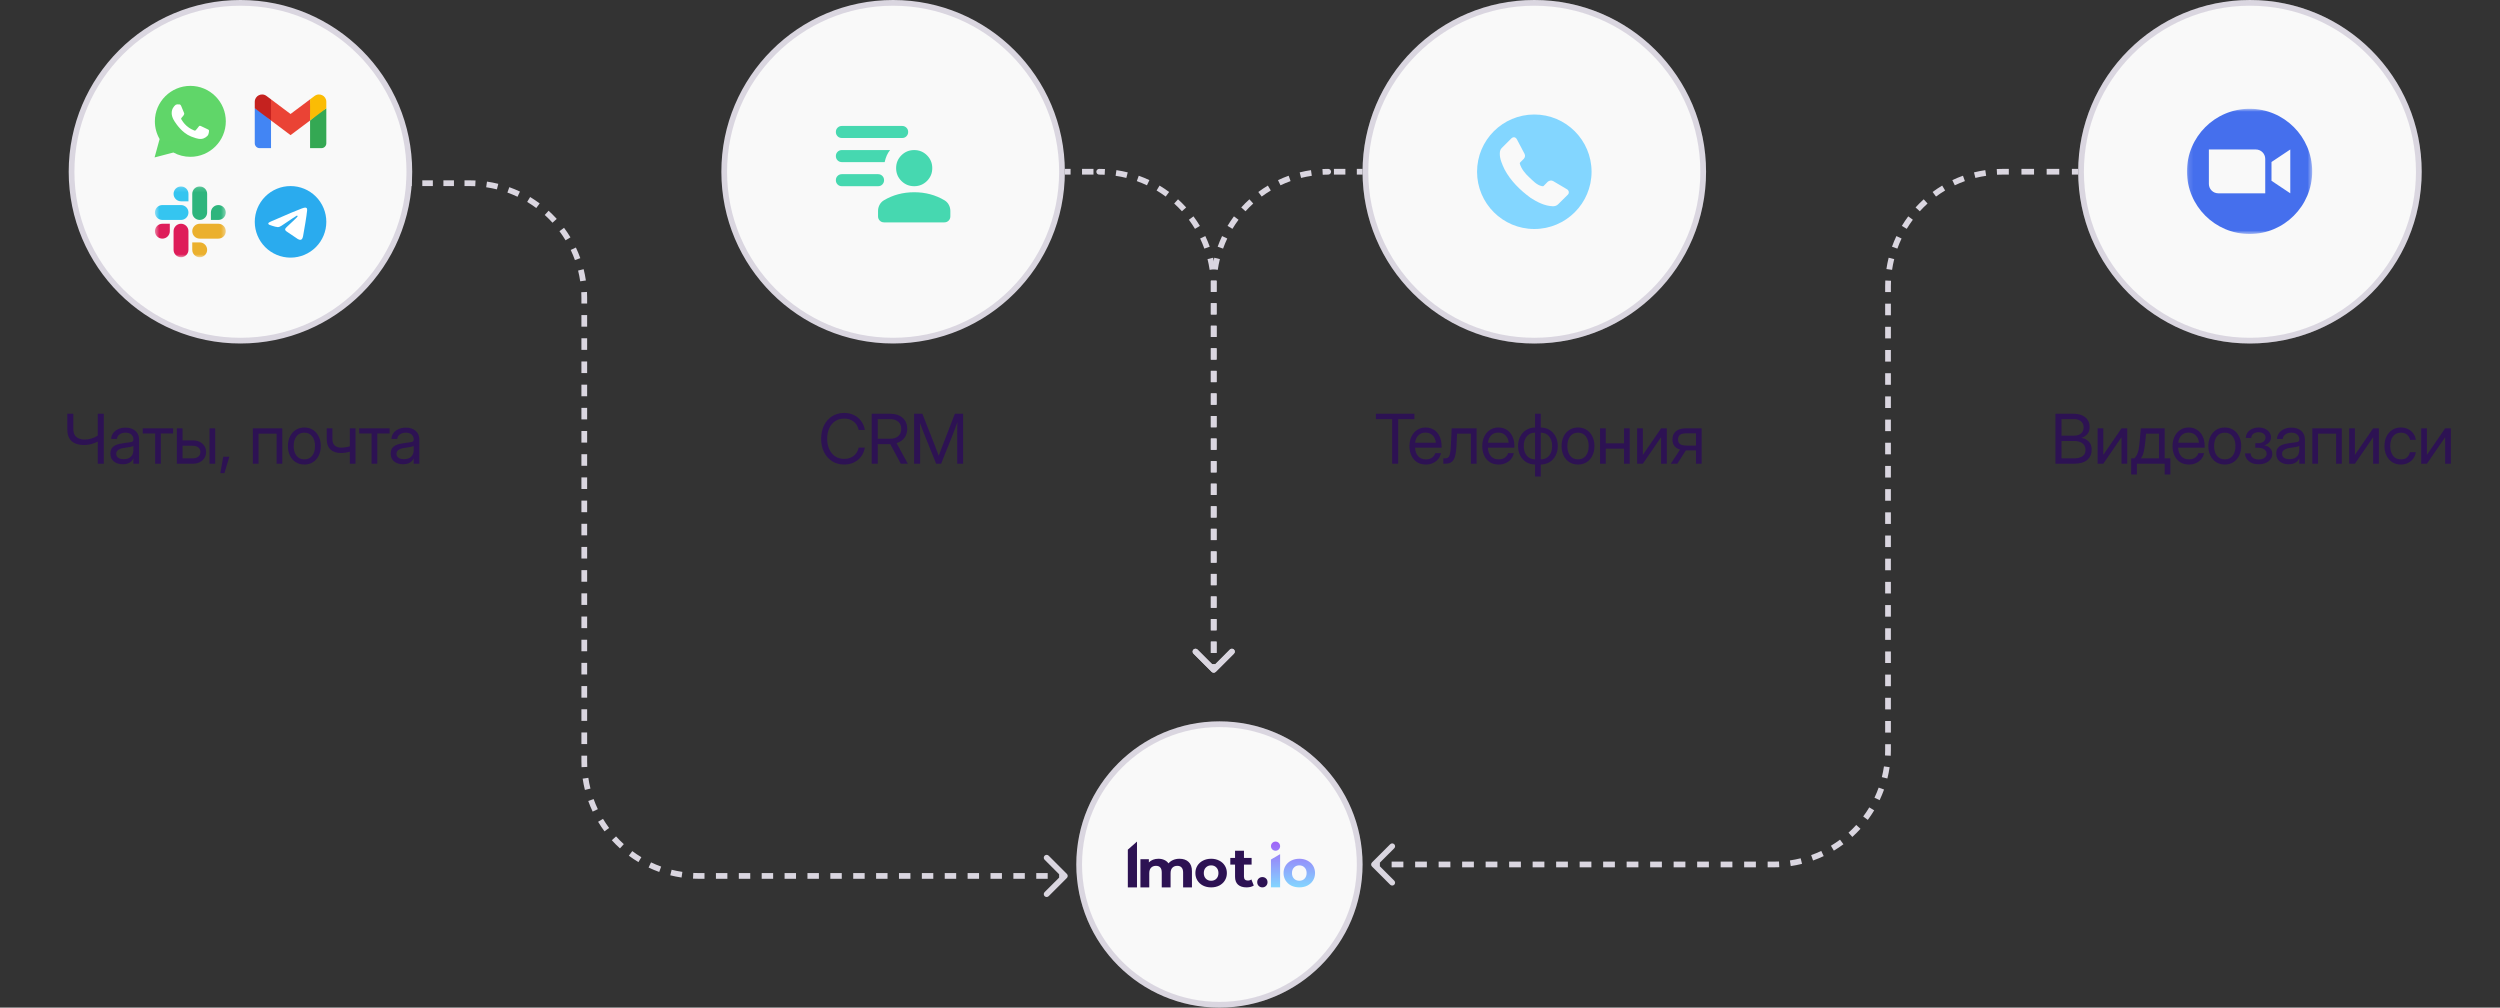 <?xml version="1.0" encoding="UTF-8"?> <svg xmlns="http://www.w3.org/2000/svg" width="526" height="212" viewBox="0 0 526 212" fill="none"><rect x="0" y="0" width="526" height="212" fill="#333333" stroke="none"/><path d="M286.682 181.886C286.682 165.255 273.2 151.773 256.568 151.773C239.937 151.773 226.455 165.255 226.455 181.886C226.455 198.518 239.937 212 256.568 212C273.2 212 286.682 198.518 286.682 181.886Z" fill="#F9F9F9"></path><path d="M286.08 181.886C286.08 165.588 272.867 152.375 256.568 152.375C240.27 152.375 227.057 165.588 227.057 181.886C227.057 198.185 240.27 211.398 256.568 211.398C272.867 211.398 286.08 198.185 286.08 181.886Z" stroke="#2D1253" stroke-opacity="0.15" stroke-width="1.205"></path><path d="M50.591 71.671C70.216 71.671 86.125 55.761 86.125 36.136C86.125 16.511 70.216 0.602 50.591 0.602C30.966 0.602 15.057 16.511 15.057 36.136C15.057 55.761 30.966 71.671 50.591 71.671Z" fill="#F9F9F9" stroke="#DAD6E0" stroke-width="1.205"></path><path d="M32.585 25.529C32.585 26.844 32.928 28.127 33.582 29.259L32.523 33.125L36.479 32.088C37.574 32.683 38.8 32.996 40.046 32.996H40.049C44.162 32.996 47.51 29.649 47.512 25.535C47.513 23.541 46.737 21.667 45.328 20.256C43.919 18.846 42.045 18.069 40.049 18.068C35.935 18.068 32.587 21.415 32.585 25.529Z" fill="url(#paint0_linear_7559_55635)"></path><path d="M38.118 22.295C37.974 21.974 37.821 21.967 37.684 21.962C37.571 21.957 37.442 21.957 37.313 21.957C37.185 21.957 36.975 22.006 36.798 22.199C36.621 22.392 36.122 22.859 36.122 23.81C36.122 24.76 36.815 25.679 36.911 25.808C37.008 25.936 38.247 27.949 40.211 28.724C41.843 29.367 42.175 29.239 42.529 29.207C42.883 29.174 43.672 28.739 43.833 28.288C43.994 27.837 43.994 27.451 43.946 27.37C43.897 27.289 43.768 27.241 43.575 27.145C43.382 27.048 42.432 26.581 42.255 26.516C42.078 26.452 41.949 26.42 41.821 26.613C41.692 26.806 41.322 27.241 41.209 27.37C41.096 27.499 40.984 27.515 40.791 27.419C40.597 27.322 39.975 27.118 39.237 26.46C38.663 25.948 38.275 25.316 38.162 25.122C38.05 24.929 38.15 24.824 38.247 24.728C38.334 24.642 38.44 24.503 38.537 24.39C38.633 24.277 38.666 24.196 38.73 24.068C38.794 23.939 38.762 23.826 38.714 23.729C38.666 23.633 38.29 22.677 38.118 22.295Z" fill="white"></path><path d="M57.024 31.171V25.353L55.22 23.702L53.602 22.787V30.144C53.602 30.712 54.063 31.171 54.629 31.171H57.024Z" fill="#4285F4"></path><path d="M65.237 31.171H67.633C68.201 31.171 68.659 30.71 68.659 30.144V22.787L66.827 23.836L65.237 25.353V31.171Z" fill="#34A853"></path><path d="M57.024 25.353L56.778 23.08L57.024 20.904L61.13 23.984L65.237 20.904L65.511 22.963L65.237 25.353L61.13 28.433L57.024 25.353Z" fill="#EA4335"></path><path d="M65.237 20.904V25.353L68.659 22.787V21.418C68.659 20.148 67.21 19.424 66.195 20.186L65.237 20.904Z" fill="#FBBC04"></path><path d="M53.602 22.787L55.176 23.967L57.024 25.353V20.904L56.066 20.186C55.05 19.424 53.602 20.148 53.602 21.418V22.787Z" fill="#C5221F"></path><path d="M61.131 39.148C59.135 39.148 57.218 39.941 55.808 41.353C54.396 42.765 53.603 44.679 53.602 46.676C53.602 48.672 54.396 50.588 55.808 51.999C57.218 53.411 59.135 54.205 61.131 54.205C63.127 54.205 65.043 53.411 66.454 51.999C67.865 50.588 68.659 48.672 68.659 46.676C68.659 44.68 67.865 42.764 66.454 41.353C65.043 39.941 63.127 39.148 61.131 39.148Z" fill="url(#paint1_linear_7559_55635)"></path><path d="M57.01 46.597C59.205 45.641 60.668 45.01 61.4 44.706C63.491 43.836 63.925 43.685 64.209 43.68C64.271 43.679 64.41 43.694 64.501 43.767C64.576 43.829 64.597 43.913 64.607 43.971C64.617 44.03 64.63 44.163 64.619 44.268C64.506 45.458 64.016 48.347 63.766 49.68C63.662 50.244 63.453 50.434 63.252 50.452C62.815 50.492 62.483 50.163 62.06 49.886C61.397 49.451 61.023 49.181 60.38 48.757C59.636 48.267 60.119 47.998 60.542 47.558C60.653 47.443 62.58 45.691 62.616 45.532C62.621 45.512 62.625 45.438 62.581 45.399C62.537 45.36 62.472 45.373 62.425 45.384C62.358 45.399 61.301 46.098 59.249 47.483C58.95 47.689 58.678 47.789 58.433 47.784C58.165 47.778 57.647 47.632 57.263 47.507C56.792 47.354 56.417 47.273 56.45 47.013C56.466 46.877 56.653 46.738 57.01 46.597Z" fill="white"></path><mask id="mask0_7559_55635" style="mask-type:luminance" maskUnits="userSpaceOnUse" x="32" y="39" width="16" height="16"><path d="M47.58 39.148H32.523V54.204H47.58V39.148Z" fill="white"></path></mask><g mask="url(#mask0_7559_55635)"><path d="M35.729 48.643C35.729 49.505 35.025 50.209 34.163 50.209C33.301 50.209 32.597 49.505 32.597 48.643C32.597 47.78 33.301 47.076 34.163 47.076H35.729L35.729 48.643ZM36.518 48.643C36.518 47.78 37.222 47.076 38.084 47.076C38.947 47.076 39.651 47.78 39.651 48.643V52.564C39.651 53.426 38.947 54.13 38.084 54.13C37.222 54.13 36.518 53.426 36.518 52.564V48.643Z" fill="#DE1C59"></path><path d="M38.084 42.354C37.222 42.354 36.518 41.65 36.518 40.788C36.518 39.926 37.222 39.222 38.084 39.222C38.947 39.222 39.651 39.926 39.651 40.788V42.354L38.084 42.354ZM38.084 43.143C38.947 43.143 39.651 43.847 39.651 44.709C39.651 45.572 38.947 46.276 38.084 46.276H34.163C33.301 46.276 32.597 45.572 32.597 44.709C32.597 43.847 33.301 43.143 34.163 43.143H38.084Z" fill="#35C5F0"></path><path d="M44.373 44.709C44.373 43.847 45.076 43.143 45.939 43.143C46.801 43.143 47.505 43.847 47.505 44.709C47.505 45.572 46.801 46.276 45.939 46.276H44.373V44.709ZM43.584 44.709C43.584 45.572 42.88 46.276 42.017 46.276C41.155 46.276 40.451 45.572 40.451 44.709V40.788C40.451 39.926 41.155 39.222 42.017 39.222C42.88 39.222 43.584 39.926 43.584 40.788V44.709Z" fill="#2EB57D"></path><path d="M42.017 50.998C42.88 50.998 43.584 51.702 43.584 52.564C43.584 53.426 42.88 54.13 42.017 54.13C41.155 54.13 40.451 53.426 40.451 52.564V50.998H42.017ZM42.017 50.209C41.155 50.209 40.451 49.505 40.451 48.643C40.451 47.78 41.155 47.076 42.017 47.076H45.939C46.801 47.076 47.505 47.78 47.505 48.643C47.505 49.505 46.801 50.209 45.939 50.209H42.017Z" fill="#EBB02E"></path></g><path d="M17.659 93.63C16.567 93.63 15.71 93.364 15.089 92.832C14.468 92.296 14.158 91.447 14.158 90.284V87.052H15.428V90.284C15.428 91.066 15.654 91.628 16.106 91.971C16.557 92.315 17.124 92.487 17.807 92.487C18.315 92.487 18.797 92.414 19.253 92.268C19.715 92.117 20.152 91.913 20.566 91.654V87.052H21.837V97.568H20.566V92.91C20.162 93.122 19.719 93.296 19.239 93.432C18.764 93.564 18.237 93.63 17.659 93.63ZM25.826 97.681C25.088 97.681 24.469 97.491 23.97 97.109C23.476 96.728 23.229 96.166 23.229 95.423C23.229 94.995 23.311 94.646 23.476 94.378C23.646 94.11 23.869 93.901 24.147 93.75C24.429 93.595 24.747 93.477 25.099 93.397C25.457 93.317 25.822 93.254 26.193 93.207C26.669 93.141 27.043 93.091 27.316 93.058C27.588 93.025 27.781 92.971 27.894 92.896C28.012 92.821 28.071 92.689 28.071 92.501V92.43C28.071 92.025 27.925 91.691 27.633 91.428C27.346 91.164 26.942 91.033 26.419 91.033C25.902 91.033 25.476 91.16 25.142 91.414C24.812 91.663 24.634 91.974 24.605 92.346H23.384C23.408 91.889 23.549 91.484 23.808 91.131C24.067 90.774 24.419 90.492 24.866 90.284C25.314 90.078 25.831 89.974 26.419 89.974C27.29 89.974 27.979 90.2 28.487 90.651C29 91.099 29.257 91.691 29.257 92.43V97.568H28.071V96.51H28.043C27.953 96.688 27.821 96.87 27.647 97.053C27.473 97.232 27.238 97.382 26.942 97.505C26.65 97.622 26.278 97.681 25.826 97.681ZM25.996 96.608C26.485 96.608 26.883 96.521 27.189 96.347C27.494 96.168 27.718 95.938 27.859 95.656C28 95.373 28.071 95.07 28.071 94.745V93.814C27.981 93.898 27.744 93.976 27.358 94.046C26.972 94.112 26.565 94.176 26.137 94.237C25.85 94.275 25.577 94.341 25.318 94.434C25.064 94.524 24.857 94.653 24.697 94.823C24.537 94.987 24.457 95.211 24.457 95.493C24.457 95.841 24.594 96.114 24.866 96.312C25.144 96.51 25.521 96.608 25.996 96.608ZM32.639 97.568V91.202H30.035V90.115H36.429V91.202H33.839V97.568H32.639ZM38.407 92.656H40.567C41.118 92.656 41.602 92.76 42.021 92.967C42.44 93.174 42.767 93.46 43.002 93.828C43.242 94.19 43.362 94.609 43.362 95.084C43.362 95.569 43.242 95.999 43.002 96.376C42.767 96.747 42.44 97.039 42.021 97.251C41.602 97.462 41.118 97.568 40.567 97.568H37.208V90.115H38.407V92.656ZM38.407 93.785V96.439H40.525C41.028 96.439 41.426 96.317 41.718 96.072C42.014 95.827 42.162 95.498 42.162 95.084C42.162 94.684 42.014 94.369 41.718 94.138C41.426 93.903 41.028 93.785 40.525 93.785H38.407ZM44.082 97.568V90.115H45.282V97.568H44.082ZM46.35 99.552L46.971 96.1H48.255L47.225 99.552H46.35ZM59.397 90.115V97.568H58.197V91.244H54.4V97.568H53.2V90.115H59.397ZM64.035 97.738C63.349 97.738 62.744 97.573 62.222 97.244C61.704 96.909 61.299 96.451 61.008 95.867C60.721 95.284 60.577 94.613 60.577 93.856C60.577 93.094 60.721 92.418 61.008 91.83C61.299 91.242 61.704 90.781 62.222 90.447C62.744 90.113 63.349 89.946 64.035 89.946C64.727 89.946 65.332 90.113 65.849 90.447C66.367 90.781 66.769 91.242 67.056 91.83C67.348 92.418 67.494 93.094 67.494 93.856C67.494 94.613 67.348 95.284 67.056 95.867C66.769 96.451 66.367 96.909 65.849 97.244C65.332 97.573 64.727 97.738 64.035 97.738ZM64.035 96.651C64.741 96.651 65.292 96.397 65.687 95.888C66.082 95.376 66.28 94.698 66.28 93.856C66.28 93.004 66.08 92.322 65.68 91.809C65.285 91.291 64.737 91.033 64.035 91.033C63.334 91.033 62.784 91.289 62.384 91.802C61.989 92.315 61.791 92.999 61.791 93.856C61.791 94.703 61.989 95.38 62.384 95.888C62.779 96.397 63.33 96.651 64.035 96.651ZM71.695 95.31C70.801 95.31 70.086 95.07 69.55 94.59C69.013 94.105 68.745 93.381 68.745 92.416V90.115H69.945V92.416C69.945 93.018 70.112 93.463 70.446 93.75C70.785 94.037 71.201 94.18 71.695 94.18C72.053 94.18 72.387 94.157 72.698 94.11C73.008 94.063 73.309 93.997 73.601 93.912V90.115H74.801V97.568H73.601V95.049C73.314 95.129 73.017 95.192 72.712 95.239C72.406 95.286 72.067 95.31 71.695 95.31ZM78.183 97.568V91.202H75.579V90.115H81.974V91.202H79.383V97.568H78.183ZM84.799 97.681C84.06 97.681 83.441 97.491 82.942 97.109C82.448 96.728 82.201 96.166 82.201 95.423C82.201 94.995 82.284 94.646 82.448 94.378C82.618 94.11 82.841 93.901 83.119 93.75C83.401 93.595 83.719 93.477 84.072 93.397C84.429 93.317 84.794 93.254 85.166 93.207C85.641 93.141 86.015 93.091 86.288 93.058C86.561 93.025 86.754 92.971 86.867 92.896C86.984 92.821 87.043 92.689 87.043 92.501V92.43C87.043 92.025 86.897 91.691 86.606 91.428C86.318 91.164 85.914 91.033 85.391 91.033C84.874 91.033 84.448 91.16 84.114 91.414C83.785 91.663 83.606 91.974 83.578 92.346H82.357C82.38 91.889 82.521 91.484 82.78 91.131C83.039 90.774 83.392 90.492 83.839 90.284C84.286 90.078 84.803 89.974 85.391 89.974C86.262 89.974 86.951 90.2 87.46 90.651C87.972 91.099 88.229 91.691 88.229 92.43V97.568H87.043V96.51H87.015C86.925 96.688 86.794 96.87 86.62 97.053C86.445 97.232 86.21 97.382 85.914 97.505C85.622 97.622 85.25 97.681 84.799 97.681ZM84.968 96.608C85.457 96.608 85.855 96.521 86.161 96.347C86.467 96.168 86.69 95.938 86.831 95.656C86.972 95.373 87.043 95.07 87.043 94.745V93.814C86.954 93.898 86.716 93.976 86.33 94.046C85.944 94.112 85.537 94.176 85.109 94.237C84.822 94.275 84.549 94.341 84.291 94.434C84.036 94.524 83.829 94.653 83.669 94.823C83.509 94.987 83.429 95.211 83.429 95.493C83.429 95.841 83.566 96.114 83.839 96.312C84.116 96.51 84.493 96.608 84.968 96.608Z" fill="#2D1253"></path><path d="M177.631 97.738C176.661 97.738 175.812 97.507 175.083 97.046C174.353 96.58 173.785 95.94 173.375 95.126C172.97 94.308 172.768 93.371 172.768 92.317C172.768 91.254 172.97 90.315 173.375 89.501C173.78 88.682 174.347 88.042 175.076 87.581C175.81 87.115 176.661 86.883 177.631 86.883C178.364 86.883 179.035 87.028 179.642 87.32C180.249 87.607 180.755 88.019 181.16 88.555C181.57 89.087 181.837 89.72 181.965 90.454H180.666C180.496 89.687 180.139 89.099 179.593 88.689C179.052 88.275 178.398 88.068 177.631 88.068C176.892 88.068 176.255 88.249 175.718 88.612C175.182 88.969 174.768 89.468 174.476 90.108C174.185 90.743 174.039 91.48 174.039 92.317C174.039 93.15 174.185 93.884 174.476 94.519C174.768 95.154 175.182 95.653 175.718 96.015C176.255 96.373 176.892 96.552 177.631 96.552C178.388 96.552 179.04 96.347 179.586 95.938C180.131 95.528 180.494 94.943 180.674 94.18H181.965C181.837 94.91 181.572 95.54 181.167 96.072C180.763 96.604 180.254 97.015 179.642 97.307C179.035 97.594 178.364 97.738 177.631 97.738ZM183.407 97.568V87.052H187.309C188.405 87.052 189.274 87.339 189.914 87.913C190.558 88.482 190.881 89.259 190.881 90.242C190.881 90.99 190.678 91.623 190.274 92.141C189.874 92.658 189.331 93.023 188.643 93.235L191.007 97.568H189.526L187.309 93.439C187.277 93.439 187.243 93.439 187.211 93.439H184.676V97.568H183.407ZM184.676 92.31H187.282C188.01 92.31 188.583 92.127 188.996 91.76C189.415 91.388 189.624 90.882 189.624 90.242C189.624 89.602 189.412 89.099 188.988 88.732C188.571 88.365 187.996 88.181 187.267 88.181H184.676V92.31ZM192.336 97.568V87.052H194.066L196.734 93.842C196.8 94.002 196.877 94.204 196.966 94.449C197.06 94.689 197.154 94.938 197.249 95.197C197.348 95.451 197.435 95.684 197.509 95.895C197.585 95.684 197.67 95.451 197.764 95.197C197.862 94.938 197.956 94.689 198.047 94.449C198.141 94.204 198.218 94.002 198.279 93.842L200.905 87.052H202.641V97.568H201.392V91.47C201.392 91.094 201.397 90.675 201.406 90.214C201.416 89.748 201.424 89.287 201.434 88.831C201.231 89.386 201.046 89.894 200.876 90.355C200.708 90.816 200.567 91.188 200.453 91.47L198.011 97.568H196.966L194.51 91.47C194.402 91.202 194.266 90.851 194.101 90.419C193.937 89.986 193.752 89.508 193.55 88.986C193.565 89.419 193.574 89.852 193.579 90.284C193.589 90.717 193.592 91.113 193.592 91.47V97.568H192.336Z" fill="#2D1253"></path><path d="M187.909 71.671C207.534 71.671 223.443 55.761 223.443 36.136C223.443 16.511 207.534 0.602 187.909 0.602C168.284 0.602 152.375 16.511 152.375 36.136C152.375 55.761 168.284 71.671 187.909 71.671Z" fill="#F9F9F9" stroke="#DAD6E0" stroke-width="1.205"></path><path d="M192.347 39.179C191.29 39.179 190.392 38.81 189.652 38.07C188.912 37.33 188.543 36.432 188.543 35.376C188.543 34.319 188.912 33.421 189.652 32.681C190.392 31.942 191.29 31.572 192.347 31.572C193.403 31.572 194.302 31.942 195.041 32.681C195.781 33.421 196.15 34.319 196.15 35.376C196.15 36.432 195.781 37.33 195.041 38.07C194.302 38.81 193.403 39.179 192.347 39.179ZM186.007 46.787C185.648 46.787 185.347 46.665 185.105 46.422C184.861 46.178 184.74 45.877 184.739 45.519V44.378C184.739 43.934 184.845 43.512 185.057 43.11C185.267 42.709 185.564 42.392 185.943 42.159C186.895 41.589 187.904 41.161 188.971 40.876C190.039 40.591 191.164 40.448 192.347 40.447C193.529 40.447 194.654 40.589 195.723 40.876C196.791 41.162 197.801 41.59 198.75 42.159C199.131 42.392 199.426 42.709 199.638 43.11C199.848 43.512 199.954 43.934 199.954 44.378V45.519C199.954 45.878 199.833 46.18 199.589 46.423C199.346 46.667 199.045 46.788 198.686 46.787H186.007ZM184.739 39.179H177.132C176.772 39.179 176.472 39.058 176.229 38.814C175.986 38.571 175.865 38.27 175.864 37.911C175.862 37.553 175.984 37.252 176.229 37.009C176.473 36.765 176.774 36.644 177.132 36.644H184.739C185.099 36.644 185.4 36.765 185.643 37.009C185.887 37.252 186.008 37.553 186.007 37.911C186.006 38.27 185.884 38.571 185.642 38.816C185.399 39.06 185.099 39.181 184.739 39.179ZM189.811 29.036H177.132C176.772 29.036 176.472 28.914 176.229 28.671C175.986 28.427 175.865 28.126 175.864 27.768C175.862 27.41 175.984 27.109 176.229 26.865C176.473 26.622 176.774 26.5 177.132 26.5H189.811C190.17 26.5 190.471 26.622 190.714 26.865C190.959 27.109 191.079 27.41 191.079 27.768C191.078 28.126 190.956 28.428 190.713 28.672C190.471 28.916 190.17 29.038 189.811 29.036ZM186.133 34.108H177.132C176.772 34.108 176.472 33.986 176.229 33.742C175.986 33.499 175.865 33.198 175.864 32.84C175.862 32.481 175.984 32.18 176.229 31.937C176.473 31.694 176.774 31.572 177.132 31.572H187.275C186.979 31.931 186.742 32.322 186.562 32.745C186.383 33.167 186.241 33.622 186.133 34.108Z" fill="#46D8B0"></path><path d="M289.481 88.181V87.052H297.597V88.181H294.181V97.568H292.911V88.181H289.481ZM300.005 97.738C299.277 97.738 298.653 97.571 298.136 97.237C297.623 96.903 297.23 96.444 296.957 95.86C296.684 95.272 296.547 94.604 296.547 93.856C296.547 93.098 296.692 92.425 296.978 91.837C297.265 91.249 297.662 90.788 298.171 90.454C298.679 90.115 299.262 89.946 299.921 89.946C300.612 89.946 301.212 90.111 301.721 90.44C302.229 90.769 302.619 91.228 302.893 91.816C303.17 92.404 303.309 93.084 303.309 93.856V94.188H297.734C297.761 94.917 297.971 95.51 298.361 95.966C298.751 96.422 299.301 96.651 300.005 96.651C300.538 96.651 300.97 96.528 301.305 96.284C301.643 96.039 301.869 95.724 301.982 95.338H303.182C303.088 95.813 302.893 96.232 302.596 96.594C302.3 96.952 301.928 97.232 301.481 97.434C301.039 97.636 300.547 97.738 300.005 97.738ZM297.747 93.157H302.11C302.043 92.503 301.815 91.983 301.424 91.597C301.034 91.212 300.533 91.019 299.921 91.019C299.309 91.019 298.81 91.212 298.425 91.597C298.039 91.983 297.813 92.503 297.747 93.157ZM303.678 97.568V96.439H303.96C304.201 96.439 304.398 96.404 304.554 96.333C304.713 96.258 304.84 96.117 304.934 95.91C305.033 95.698 305.109 95.392 305.16 94.992C305.216 94.588 305.26 94.053 305.287 93.39L305.428 90.115H310.68V97.568H309.479V91.244H306.571L306.445 93.842C306.403 94.703 306.309 95.409 306.163 95.959C306.016 96.505 305.779 96.909 305.45 97.173C305.125 97.436 304.671 97.568 304.088 97.568H303.678ZM315.326 97.738C314.596 97.738 313.973 97.571 313.455 97.237C312.942 96.903 312.549 96.444 312.276 95.86C312.004 95.272 311.868 94.604 311.868 93.856C311.868 93.098 312.011 92.425 312.298 91.837C312.584 91.249 312.982 90.788 313.49 90.454C313.999 90.115 314.582 89.946 315.24 89.946C315.933 89.946 316.533 90.111 317.04 90.44C317.548 90.769 317.94 91.228 318.212 91.816C318.49 92.404 318.629 93.084 318.629 93.856V94.188H313.053C313.081 94.917 313.29 95.51 313.681 95.966C314.072 96.422 314.62 96.651 315.326 96.651C315.857 96.651 316.29 96.528 316.624 96.284C316.963 96.039 317.188 95.724 317.301 95.338H318.501C318.407 95.813 318.212 96.232 317.916 96.594C317.619 96.952 317.247 97.232 316.8 97.434C316.358 97.636 315.867 97.738 315.326 97.738ZM313.067 93.157H317.429C317.363 92.503 317.135 91.983 316.744 91.597C316.353 91.212 315.852 91.019 315.24 91.019C314.629 91.019 314.13 91.212 313.744 91.597C313.359 91.983 313.132 92.503 313.067 93.157ZM322.978 100.264V97.738C322.277 97.728 321.656 97.559 321.115 97.23C320.579 96.895 320.157 96.439 319.851 95.86C319.55 95.277 319.4 94.609 319.4 93.856C319.4 93.098 319.55 92.428 319.851 91.844C320.157 91.256 320.579 90.795 321.115 90.461C321.656 90.127 322.277 89.955 322.978 89.946V87.052H324.178V89.946C324.879 89.955 325.498 90.127 326.034 90.461C326.575 90.795 326.997 91.256 327.298 91.844C327.604 92.428 327.757 93.098 327.757 93.856C327.757 94.609 327.604 95.277 327.298 95.86C326.997 96.439 326.575 96.895 326.034 97.23C325.498 97.559 324.879 97.728 324.178 97.738V100.264H322.978ZM324.178 96.651C324.907 96.651 325.489 96.397 325.921 95.888C326.355 95.38 326.57 94.703 326.57 93.856C326.57 92.999 326.355 92.315 325.921 91.802C325.489 91.289 324.907 91.033 324.178 91.033V96.651ZM322.978 96.651V91.033C322.253 91.033 321.675 91.289 321.241 91.802C320.814 92.315 320.599 92.999 320.599 93.856C320.599 94.703 320.814 95.38 321.241 95.888C321.675 96.397 322.253 96.651 322.978 96.651ZM332.014 97.738C331.327 97.738 330.722 97.573 330.201 97.244C329.683 96.909 329.278 96.451 328.987 95.867C328.699 95.284 328.555 94.613 328.555 93.856C328.555 93.094 328.699 92.418 328.987 91.83C329.278 91.242 329.683 90.781 330.201 90.447C330.722 90.113 331.327 89.946 332.014 89.946C332.706 89.946 333.311 90.113 333.828 90.447C334.346 90.781 334.748 91.242 335.035 91.83C335.326 92.418 335.473 93.094 335.473 93.856C335.473 94.613 335.326 95.284 335.035 95.867C334.748 96.451 334.346 96.909 333.828 97.244C333.311 97.573 332.706 97.738 332.014 97.738ZM332.014 96.651C332.72 96.651 333.27 96.397 333.666 95.888C334.061 95.376 334.259 94.698 334.259 93.856C334.259 93.004 334.059 92.322 333.659 91.809C333.264 91.291 332.715 91.033 332.014 91.033C331.313 91.033 330.762 91.289 330.362 91.802C329.967 92.315 329.77 92.999 329.77 93.856C329.77 94.703 329.967 95.38 330.362 95.888C330.757 96.397 331.309 96.651 332.014 96.651ZM337.853 90.115V93.277H341.692V90.115H342.892V97.568H341.692V94.406H337.853V97.568H336.654V90.115H337.853ZM350.694 97.568H349.494V92.014H349.472L345.654 97.568H344.454V90.115H345.654V95.677H345.676L349.494 90.115H350.694V97.568ZM358.028 97.568H356.829V94.766H354.782C354.758 94.766 354.733 94.766 354.704 94.766L352.911 97.568H351.529L353.476 94.597C352.413 94.272 351.881 93.562 351.881 92.466C351.881 91.708 352.128 91.127 352.622 90.722C353.116 90.317 353.82 90.115 354.733 90.115H358.028V97.568ZM356.829 93.75V91.174H354.831C354.219 91.174 353.77 91.277 353.484 91.484C353.2 91.691 353.06 92.019 353.06 92.466C353.06 92.912 353.205 93.239 353.497 93.447C353.789 93.649 354.25 93.75 354.881 93.75H356.829Z" fill="#2D1253"></path><path d="M322.818 72.273C342.776 72.273 358.955 56.094 358.955 36.136C358.955 16.179 342.776 0 322.818 0C302.861 0 286.682 16.179 286.682 36.136C286.682 56.094 302.861 72.273 322.818 72.273Z" fill="#F9F9F9"></path><path d="M322.818 71.671C342.443 71.671 358.352 55.761 358.352 36.136C358.352 16.511 342.443 0.602 322.818 0.602C303.193 0.602 287.284 16.511 287.284 36.136C287.284 55.761 303.193 71.671 322.818 71.671Z" stroke="#2D1253" stroke-opacity="0.15" stroke-width="1.205"></path><path d="M322.818 24.091C316.165 24.091 310.773 29.484 310.773 36.136C310.773 42.789 316.165 48.182 322.818 48.182C329.471 48.182 334.864 42.789 334.864 36.136C334.864 29.484 329.471 24.091 322.818 24.091ZM318.489 28.876C318.737 28.861 318.962 29.009 319.132 29.273L320.779 32.396C320.952 32.766 320.854 33.162 320.595 33.426L319.841 34.181C319.794 34.245 319.763 34.316 319.762 34.395C320.053 35.515 320.929 36.548 321.704 37.258C322.477 37.969 323.31 38.93 324.39 39.158C324.524 39.195 324.688 39.209 324.783 39.12L325.658 38.227C325.962 37.998 326.399 37.887 326.722 38.074H326.737L329.708 39.829C330.144 40.102 330.19 40.63 329.878 40.952L327.83 42.983C327.528 43.292 327.127 43.397 326.737 43.397C325.012 43.346 323.381 42.499 322.042 41.628C319.844 40.029 317.828 38.046 316.562 35.65C316.076 34.645 315.505 33.363 315.561 32.241C315.566 31.819 315.679 31.406 315.976 31.134L318.023 29.087C318.183 28.952 318.341 28.884 318.489 28.876Z" fill="#83D6FF"></path><path d="M473.386 72.273C493.344 72.273 509.523 56.094 509.523 36.136C509.523 16.179 493.344 0 473.386 0C453.429 0 437.25 16.179 437.25 36.136C437.25 56.094 453.429 72.273 473.386 72.273Z" fill="#F9F9F9"></path><path d="M473.386 71.671C493.011 71.671 508.92 55.761 508.92 36.136C508.92 16.511 493.011 0.602 473.386 0.602C453.761 0.602 437.852 16.511 437.852 36.136C437.852 55.761 453.761 71.671 473.386 71.671Z" stroke="#2D1253" stroke-opacity="0.15" stroke-width="1.205"></path><mask id="mask1_7559_55635" style="mask-type:luminance" maskUnits="userSpaceOnUse" x="460" y="22" width="27" height="28"><path d="M460.136 22.886H486.486V49.236H460.136V22.886Z" fill="white"></path></mask><g mask="url(#mask1_7559_55635)"><path fill-rule="evenodd" clip-rule="evenodd" d="M486.486 36.061C486.486 43.337 480.587 49.236 473.312 49.236C466.035 49.236 460.136 43.337 460.136 36.061C460.136 28.785 466.035 22.886 473.312 22.886C480.587 22.886 486.486 28.785 486.486 36.061ZM466.724 40.672H476.605V33.426C476.605 33.167 476.553 32.91 476.454 32.67C476.355 32.43 476.21 32.212 476.025 32.029C475.842 31.845 475.624 31.7 475.385 31.6C475.145 31.501 474.888 31.45 474.628 31.45H464.747V38.696C464.747 39.22 464.956 39.723 465.327 40.093C465.51 40.277 465.728 40.422 465.967 40.522C466.207 40.621 466.464 40.672 466.724 40.672ZM477.923 38.037L481.875 40.672V31.45L477.923 34.085V38.037Z" fill="#456FED"></path></g><path d="M432.472 97.568V87.052H436.268C437.322 87.052 438.151 87.304 438.753 87.807C439.356 88.311 439.657 88.991 439.657 89.847C439.657 90.449 439.506 90.934 439.205 91.301C438.904 91.668 438.485 91.941 437.949 92.12V92.134C438.546 92.233 439.052 92.484 439.465 92.889C439.88 93.289 440.087 93.865 440.087 94.618C440.087 95.517 439.776 96.234 439.156 96.771C438.534 97.302 437.591 97.568 436.325 97.568H432.472ZM433.741 96.439H436.325C437.12 96.439 437.73 96.291 438.154 95.994C438.581 95.693 438.796 95.251 438.796 94.668C438.796 94.084 438.588 93.625 438.174 93.291C437.76 92.953 437.167 92.783 436.396 92.783H433.741V96.439ZM433.741 91.668H436.318C436.972 91.668 437.483 91.513 437.85 91.202C438.216 90.887 438.4 90.461 438.4 89.925C438.4 89.388 438.216 88.965 437.85 88.654C437.483 88.339 436.972 88.181 436.318 88.181H433.741V91.668ZM447.571 97.568H446.371V92.014H446.349L442.531 97.568H441.331V90.115H442.531V95.677H442.553L446.371 90.115H447.571V97.568ZM448.405 99.827V96.439H449.055C449.27 96.213 449.45 95.971 449.591 95.712C449.732 95.453 449.847 95.115 449.936 94.696C450.03 94.277 450.109 93.719 450.17 93.023L450.437 90.115H455.448V96.439H456.648V99.827H455.448V97.568H449.605V99.827H448.405ZM450.437 96.439H454.249V91.244H451.531L451.355 93.023C451.279 93.79 451.176 94.46 451.045 95.034C450.918 95.609 450.716 96.077 450.437 96.439ZM460.56 97.738C459.832 97.738 459.208 97.571 458.69 97.237C458.178 96.903 457.784 96.444 457.512 95.86C457.238 95.272 457.102 94.604 457.102 93.856C457.102 93.098 457.246 92.425 457.533 91.837C457.82 91.249 458.218 90.788 458.726 90.454C459.234 90.115 459.817 89.946 460.476 89.946C461.168 89.946 461.767 90.111 462.276 90.44C462.784 90.769 463.174 91.228 463.448 91.816C463.725 92.404 463.863 93.084 463.863 93.856V94.188H458.288C458.316 94.917 458.526 95.51 458.916 95.966C459.307 96.422 459.855 96.651 460.56 96.651C461.093 96.651 461.525 96.528 461.859 96.284C462.199 96.039 462.424 95.724 462.537 95.338H463.737C463.643 95.813 463.448 96.232 463.151 96.594C462.854 96.952 462.483 97.232 462.036 97.434C461.594 97.636 461.101 97.738 460.56 97.738ZM458.302 93.157H462.664C462.599 92.503 462.37 91.983 461.979 91.597C461.589 91.212 461.088 91.019 460.476 91.019C459.864 91.019 459.366 91.212 458.98 91.597C458.593 91.983 458.368 92.503 458.302 93.157ZM468.094 97.738C467.406 97.738 466.802 97.573 466.28 97.244C465.762 96.909 465.357 96.451 465.066 95.867C464.779 95.284 464.635 94.613 464.635 93.856C464.635 93.094 464.779 92.418 465.066 91.83C465.357 91.242 465.762 90.781 466.28 90.447C466.802 90.113 467.406 89.946 468.094 89.946C468.785 89.946 469.39 90.113 469.908 90.447C470.425 90.781 470.827 91.242 471.115 91.83C471.406 92.418 471.552 93.094 471.552 93.856C471.552 94.613 471.406 95.284 471.115 95.867C470.827 96.451 470.425 96.909 469.908 97.244C469.39 97.573 468.785 97.738 468.094 97.738ZM468.094 96.651C468.8 96.651 469.35 96.397 469.745 95.888C470.14 95.376 470.338 94.698 470.338 93.856C470.338 93.004 470.138 92.322 469.738 91.809C469.343 91.291 468.795 91.033 468.094 91.033C467.393 91.033 466.842 91.289 466.442 91.802C466.047 92.315 465.85 92.999 465.85 93.856C465.85 94.703 466.047 95.38 466.442 95.888C466.837 96.397 467.388 96.651 468.094 96.651ZM475.231 97.681C474.657 97.681 474.154 97.582 473.72 97.385C473.293 97.183 472.959 96.909 472.718 96.566C472.483 96.223 472.36 95.834 472.352 95.402H473.544C473.559 95.797 473.718 96.107 474.024 96.333C474.33 96.559 474.725 96.672 475.21 96.672C475.714 96.672 476.121 96.561 476.43 96.34C476.746 96.114 476.904 95.823 476.904 95.465C476.904 95.093 476.741 94.792 476.417 94.562C476.092 94.326 475.647 94.209 475.082 94.209H474.518V93.256H475.082C475.553 93.256 475.934 93.15 476.226 92.938C476.518 92.722 476.664 92.437 476.664 92.084C476.664 91.741 476.532 91.466 476.269 91.258C476.005 91.047 475.655 90.941 475.217 90.941C474.784 90.941 474.419 91.047 474.122 91.258C473.831 91.47 473.68 91.764 473.671 92.141H472.52C472.53 91.713 472.653 91.334 472.888 91.004C473.123 90.675 473.443 90.419 473.848 90.235C474.257 90.047 474.716 89.953 475.223 89.953C475.741 89.953 476.193 90.045 476.579 90.228C476.97 90.412 477.274 90.659 477.489 90.969C477.711 91.28 477.822 91.623 477.822 92C477.822 92.414 477.694 92.771 477.44 93.072C477.186 93.374 476.835 93.578 476.388 93.686V93.701C476.921 93.776 477.336 93.981 477.637 94.315C477.943 94.644 478.096 95.041 478.096 95.507C478.096 95.921 477.972 96.293 477.723 96.623C477.477 96.952 477.139 97.211 476.706 97.399C476.273 97.587 475.781 97.681 475.231 97.681ZM481.522 97.681C480.782 97.681 480.164 97.491 479.666 97.109C479.171 96.728 478.924 96.166 478.924 95.423C478.924 94.995 479.007 94.646 479.171 94.378C479.341 94.11 479.565 93.901 479.842 93.75C480.124 93.595 480.442 93.477 480.794 93.397C481.152 93.317 481.517 93.254 481.888 93.207C482.364 93.141 482.737 93.091 483.011 93.058C483.283 93.025 483.477 92.971 483.589 92.896C483.707 92.821 483.766 92.689 483.766 92.501V92.43C483.766 92.025 483.62 91.691 483.329 91.428C483.041 91.164 482.636 91.033 482.115 91.033C481.597 91.033 481.171 91.16 480.837 91.414C480.508 91.663 480.328 91.974 480.301 92.346H479.079C479.103 91.889 479.244 91.484 479.503 91.131C479.762 90.774 480.115 90.492 480.562 90.284C481.009 90.078 481.526 89.974 482.115 89.974C482.984 89.974 483.675 90.2 484.183 90.651C484.695 91.099 484.951 91.691 484.951 92.43V97.568H483.766V96.51H483.737C483.648 96.688 483.517 96.87 483.342 97.053C483.169 97.232 482.932 97.382 482.636 97.505C482.345 97.622 481.974 97.681 481.522 97.681ZM481.691 96.608C482.18 96.608 482.578 96.521 482.883 96.347C483.189 96.168 483.413 95.938 483.554 95.656C483.695 95.373 483.766 95.07 483.766 94.745V93.814C483.677 93.898 483.438 93.976 483.053 94.046C482.668 94.112 482.26 94.176 481.832 94.237C481.545 94.275 481.273 94.341 481.014 94.434C480.76 94.524 480.552 94.653 480.392 94.823C480.232 94.987 480.152 95.211 480.152 95.493C480.152 95.841 480.289 96.114 480.562 96.312C480.839 96.51 481.216 96.608 481.691 96.608ZM492.71 90.115V97.568H491.51V91.244H487.713V97.568H486.514V90.115H492.71ZM500.512 97.568H499.311V92.014H499.29L495.472 97.568H494.272V90.115H495.472V95.677H495.494L499.311 90.115H500.512V97.568ZM505.15 97.738C504.464 97.738 503.859 97.573 503.336 97.244C502.818 96.909 502.414 96.451 502.122 95.867C501.835 95.284 501.692 94.613 501.692 93.856C501.692 93.094 501.835 92.418 502.122 91.83C502.414 91.242 502.818 90.781 503.336 90.447C503.859 90.113 504.464 89.946 505.15 89.946C505.715 89.946 506.221 90.059 506.668 90.284C507.115 90.506 507.479 90.811 507.762 91.202C508.048 91.593 508.226 92.04 508.291 92.543H507.076C506.987 92.105 506.78 91.746 506.456 91.463C506.136 91.176 505.701 91.033 505.15 91.033C504.449 91.033 503.899 91.289 503.499 91.802C503.104 92.315 502.906 92.999 502.906 93.856C502.906 94.703 503.104 95.38 503.499 95.888C503.894 96.397 504.444 96.651 505.15 96.651C505.71 96.651 506.138 96.514 506.434 96.241C506.731 95.964 506.938 95.597 507.056 95.14H508.291C508.226 95.63 508.048 96.072 507.762 96.467C507.479 96.858 507.113 97.168 506.661 97.399C506.214 97.625 505.71 97.738 505.15 97.738ZM515.661 97.568H514.461V92.014H514.44L510.621 97.568H509.422V90.115H510.621V95.677H510.643L514.461 90.115H515.661V97.568Z" fill="#2D1253"></path><path d="M224.472 184.722C224.707 184.486 224.707 184.105 224.472 183.869L220.639 180.036C220.403 179.801 220.022 179.801 219.786 180.036C219.551 180.272 219.551 180.653 219.786 180.889L223.194 184.296L219.786 187.702C219.551 187.938 219.551 188.319 219.786 188.555C220.022 188.79 220.403 188.79 220.639 188.555L224.472 184.722ZM85.523 39.148H86.632V37.943H85.523V39.148ZM88.852 39.148H91.072V37.943H88.852V39.148ZM93.291 39.148H95.511V37.943H93.291V39.148ZM97.731 39.148H98.84V37.943H97.731V39.148ZM98.84 39.148C99.227 39.148 99.612 39.157 99.994 39.176L100.052 37.972C99.65 37.953 99.246 37.943 98.84 37.943V39.148ZM102.289 39.399C103.055 39.512 103.81 39.661 104.55 39.846L104.842 38.678C104.063 38.483 103.27 38.326 102.464 38.207L102.289 39.399ZM106.756 40.515C107.483 40.775 108.193 41.07 108.885 41.398L109.401 40.309C108.673 39.964 107.926 39.654 107.162 39.381L106.756 40.515ZM110.917 42.486C111.577 42.883 112.217 43.311 112.833 43.768L113.551 42.801C112.903 42.32 112.231 41.87 111.537 41.453L110.917 42.486ZM114.614 45.232C115.184 45.749 115.728 46.293 116.245 46.862L117.137 46.053C116.594 45.455 116.022 44.883 115.423 44.34L114.614 45.232ZM117.708 48.644C118.166 49.26 118.594 49.899 118.991 50.56L120.023 49.94C119.606 49.245 119.156 48.573 118.675 47.926L117.708 48.644ZM120.079 52.592C120.407 53.284 120.701 53.994 120.962 54.721L122.096 54.315C121.823 53.55 121.512 52.803 121.168 52.076L120.079 52.592ZM121.63 56.927C121.816 57.667 121.965 58.421 122.077 59.188L123.27 59.013C123.15 58.207 122.994 57.413 122.799 56.635L121.63 56.927ZM122.301 61.483C122.319 61.865 122.329 62.25 122.329 62.636H123.533C123.533 62.23 123.524 61.826 123.504 61.425L122.301 61.483ZM122.329 62.636V63.856H123.533V62.636H122.329ZM122.329 66.295V68.734H123.533V66.295H122.329ZM122.329 71.174V73.613H123.533V71.174H122.329ZM122.329 76.052V78.491H123.533V76.052H122.329ZM122.329 80.93V83.37H123.533V80.93H122.329ZM122.329 85.809V88.248H123.533V85.809H122.329ZM122.329 90.687V93.126H123.533V90.687H122.329ZM122.329 95.566V98.005H123.533V95.566H122.329ZM122.329 100.444V102.883H123.533V100.444H122.329ZM122.329 105.323V107.762H123.533V105.323H122.329ZM122.329 110.201V112.64H123.533V110.201H122.329ZM122.329 115.079V117.519H123.533V115.079H122.329ZM122.329 119.958V122.398H123.533V119.958H122.329ZM122.329 124.837V127.276H123.533V124.837H122.329ZM122.329 129.715V132.154H123.533V129.715H122.329ZM122.329 134.594V137.033H123.533V134.594H122.329ZM122.329 139.472V141.911H123.533V139.472H122.329ZM122.329 144.35V146.79H123.533V144.35H122.329ZM122.329 149.229V151.668H123.533V149.229H122.329ZM122.329 154.107V156.546H123.533V154.107H122.329ZM122.329 158.986V160.205H123.533V158.986H122.329ZM122.329 160.205C122.329 160.611 122.338 161.015 122.358 161.416L123.561 161.359C123.543 160.976 123.533 160.591 123.533 160.205H122.329ZM122.593 163.828C122.712 164.634 122.868 165.428 123.064 166.206L124.232 165.914C124.048 165.175 123.897 164.419 123.785 163.653L122.593 163.828ZM123.766 168.526C124.04 169.29 124.35 170.037 124.695 170.765L125.783 170.249C125.456 169.558 125.161 168.847 124.901 168.12L123.766 168.526ZM125.839 172.902C126.256 173.596 126.706 174.268 127.187 174.916L128.154 174.197C127.696 173.581 127.269 172.941 126.871 172.281L125.839 172.902ZM128.726 176.788C129.268 177.386 129.84 177.958 130.439 178.502L131.248 177.609C130.679 177.092 130.134 176.548 129.618 175.978L128.726 176.788ZM132.311 180.04C132.959 180.52 133.631 180.971 134.325 181.388L134.945 180.355C134.285 179.958 133.646 179.53 133.03 179.073L132.311 180.04ZM136.462 182.532C137.189 182.877 137.936 183.187 138.701 183.461L139.107 182.326C138.379 182.066 137.669 181.771 136.977 181.443L136.462 182.532ZM141.021 184.163C141.799 184.358 142.593 184.515 143.399 184.634L143.573 183.441C142.807 183.329 142.053 183.179 141.312 182.995L141.021 184.163ZM145.81 184.869C146.213 184.888 146.616 184.898 147.022 184.898V183.693C146.635 183.693 146.251 183.684 145.868 183.666L145.81 184.869ZM147.022 184.898H148.225V183.693H147.022V184.898ZM150.632 184.898H153.04V183.693H150.632V184.898ZM155.447 184.898H157.853V183.693H155.447V184.898ZM160.26 184.898H162.668V183.693H160.26V184.898ZM165.075 184.898H167.481V183.693H165.075V184.898ZM169.888 184.898H172.296V183.693H169.888V184.898ZM174.702 184.898H177.109V183.693H174.702V184.898ZM179.516 184.898H181.924V183.693H179.516V184.898ZM184.33 184.898H186.737V183.693H184.33V184.898ZM189.144 184.898H191.552V183.693H189.144V184.898ZM193.958 184.898H196.365V183.693H193.958V184.898ZM198.772 184.898H201.18V183.693H198.772V184.898ZM203.586 184.898H205.993V183.693H203.586V184.898ZM208.4 184.898H210.807V183.693H208.4V184.898ZM213.214 184.898H215.621V183.693H213.214V184.898ZM218.028 184.898H220.435V183.693H218.028V184.898ZM222.842 184.898H224.045V183.693H222.842V184.898Z" fill="#DAD6E0"></path><path d="M288.664 182.313C288.43 182.077 288.43 181.696 288.664 181.46L292.497 177.627C292.733 177.392 293.114 177.392 293.35 177.627C293.585 177.863 293.585 178.244 293.35 178.48L289.942 181.886L293.35 185.293C293.585 185.529 293.585 185.91 293.35 186.146C293.114 186.38 292.733 186.38 292.497 186.146L288.664 182.313ZM437.25 36.739H435.924V35.534H437.25V36.739ZM433.27 36.739H430.617V35.534H433.27V36.739ZM427.963 36.739H425.311V35.534H427.963V36.739ZM422.657 36.739H421.329V35.534H422.657V36.739ZM421.329 36.739C420.943 36.739 420.559 36.748 420.177 36.766L420.119 35.563C420.52 35.544 420.924 35.534 421.329 35.534V36.739ZM417.882 36.99C417.115 37.103 416.361 37.252 415.62 37.437L415.328 36.269C416.107 36.074 416.9 35.917 417.706 35.798L417.882 36.99ZM413.414 38.105C412.688 38.366 411.977 38.661 411.286 38.989L410.769 37.9C411.497 37.555 412.244 37.245 413.008 36.971L413.414 38.105ZM409.254 40.077C408.593 40.473 407.954 40.902 407.337 41.359L406.62 40.392C407.266 39.911 407.939 39.461 408.634 39.044L409.254 40.077ZM405.556 42.823C404.986 43.34 404.443 43.884 403.926 44.453L403.034 43.644C403.577 43.045 404.148 42.474 404.746 41.931L405.556 42.823ZM402.463 46.235C402.005 46.851 401.576 47.49 401.18 48.151L400.148 47.53C400.564 46.836 401.014 46.164 401.495 45.517L402.463 46.235ZM400.091 50.182C399.763 50.874 399.468 51.585 399.208 52.312L398.075 51.906C398.348 51.141 398.658 50.394 399.003 49.667L400.091 50.182ZM398.541 54.517C398.355 55.258 398.206 56.012 398.093 56.779L396.901 56.603C397.019 55.797 397.177 55.004 397.371 54.226L398.541 54.517ZM397.87 59.074C397.85 59.456 397.841 59.84 397.841 60.227H396.636C396.636 59.821 396.647 59.417 396.666 59.016L397.87 59.074ZM397.841 60.227V61.447H396.636V60.227H397.841ZM397.841 63.886V66.325H396.636V63.886H397.841ZM397.841 68.764V71.204H396.636V68.764H397.841ZM397.841 73.643V76.082H396.636V73.643H397.841ZM397.841 78.521V80.96H396.636V78.521H397.841ZM397.841 83.4V85.839H396.636V83.4H397.841ZM397.841 88.278V90.717H396.636V88.278H397.841ZM397.841 93.156V95.596H396.636V93.156H397.841ZM397.841 98.035V100.474H396.636V98.035H397.841ZM397.841 102.913V105.353H396.636V102.913H397.841ZM397.841 107.792V110.231H396.636V107.792H397.841ZM397.841 112.67V115.109H396.636V112.67H397.841ZM397.841 117.549V119.988H396.636V117.549H397.841ZM397.841 122.428V124.867H396.636V122.428H397.841ZM397.841 127.306V129.745H396.636V127.306H397.841ZM397.841 132.184V134.624H396.636V132.184H397.841ZM397.841 137.063V139.502H396.636V137.063H397.841ZM397.841 141.941V144.38H396.636V141.941H397.841ZM397.841 146.82V149.259H396.636V146.82H397.841ZM397.841 151.698V154.137H396.636V151.698H397.841ZM397.841 156.576V157.795H396.636V156.576H397.841ZM397.841 157.795C397.841 158.201 397.831 158.606 397.812 159.007L396.609 158.949C396.628 158.566 396.636 158.182 396.636 157.795H397.841ZM397.577 161.419C397.459 162.225 397.301 163.018 397.107 163.796L395.938 163.505C396.123 162.765 396.273 162.01 396.386 161.244L397.577 161.419ZM396.404 166.116C396.13 166.881 395.821 167.628 395.475 168.356L394.387 167.84C394.715 167.149 395.01 166.438 395.27 165.71L396.404 166.116ZM394.331 170.493C393.914 171.186 393.465 171.858 392.983 172.507L392.016 171.787C392.473 171.172 392.902 170.532 393.298 169.872L394.331 170.493ZM391.445 174.378C390.901 174.977 390.33 175.549 389.732 176.092L388.922 175.2C389.492 174.683 390.035 174.139 390.552 173.569L391.445 174.378ZM387.859 177.631C387.212 178.111 386.54 178.562 385.845 178.979L385.224 177.946C385.886 177.549 386.524 177.121 387.141 176.663L387.859 177.631ZM383.709 180.123C382.982 180.467 382.234 180.778 381.47 181.052L381.064 179.917C381.79 179.657 382.501 179.362 383.192 179.034L383.709 180.123ZM379.15 181.754C378.372 181.949 377.578 182.106 376.772 182.225L376.596 181.032C377.364 180.92 378.118 180.77 378.858 180.585L379.15 181.754ZM374.359 182.46C373.958 182.479 373.555 182.489 373.148 182.489V181.284C373.536 181.284 373.92 181.274 374.302 181.256L374.359 182.46ZM373.148 182.489H371.912V181.284H373.148V182.489ZM369.44 182.489H366.967V181.284H369.44V182.489ZM364.495 182.489H362.022V181.284H364.495V182.489ZM359.551 182.489H357.079V181.284H359.551V182.489ZM354.606 182.489H352.134V181.284H354.606V182.489ZM349.661 182.489H347.19V181.284H349.661V182.489ZM344.717 182.489H342.245V181.284H344.717V182.489ZM339.772 182.489H337.3V181.284H339.772V182.489ZM334.827 182.489H332.356V181.284H334.827V182.489ZM329.884 182.489H327.411V181.284H329.884V182.489ZM324.939 182.489H322.466V181.284H324.939V182.489ZM319.995 182.489H317.522V181.284H319.995V182.489ZM315.05 182.489H312.577V181.284H315.05V182.489ZM310.105 182.489H307.632V181.284H310.105V182.489ZM305.161 182.489H302.688V181.284H305.161V182.489ZM300.216 182.489H297.744V181.284H300.216V182.489ZM295.271 182.489H292.8V181.284H295.271V182.489ZM290.327 182.489H289.091V181.284H290.327V182.489Z" fill="#DAD6E0"></path><path d="M254.937 141.358C255.173 141.593 255.554 141.593 255.79 141.358L259.623 137.525C259.858 137.289 259.858 136.909 259.623 136.673C259.387 136.438 259.006 136.438 258.77 136.673L255.364 140.08L251.957 136.673C251.721 136.438 251.34 136.438 251.104 136.673C250.869 136.909 250.869 137.289 251.104 137.525L254.937 141.358ZM231.273 35.534C230.94 35.534 230.67 35.804 230.67 36.136C230.67 36.469 230.94 36.739 231.273 36.739V35.534ZM224.045 36.739H225.25V35.534H224.045V36.739ZM227.659 36.739H230.068V35.534H227.659V36.739ZM231.273 36.739C231.659 36.739 232.044 36.748 232.427 36.766L232.484 35.563C232.083 35.544 231.679 35.534 231.273 35.534V36.739ZM234.721 36.99C235.487 37.103 236.243 37.252 236.982 37.437L237.274 36.269C236.496 36.074 235.702 35.917 234.896 35.798L234.721 36.99ZM239.188 38.105C239.915 38.366 240.626 38.661 241.317 38.989L241.833 37.9C241.105 37.555 240.359 37.245 239.594 36.971L239.188 38.105ZM243.349 40.077C244.01 40.473 244.649 40.902 245.265 41.359L245.984 40.392C245.336 39.911 244.664 39.461 243.97 39.044L243.349 40.077ZM247.046 42.823C247.616 43.34 248.16 43.884 248.677 44.453L249.57 43.644C249.026 43.045 248.454 42.474 247.856 41.931L247.046 42.823ZM250.141 46.235C250.598 46.851 251.026 47.49 251.424 48.151L252.456 47.53C252.039 46.836 251.589 46.164 251.108 45.517L250.141 46.235ZM252.511 50.182C252.839 50.874 253.134 51.585 253.394 52.312L254.529 51.906C254.255 51.141 253.945 50.394 253.6 49.667L252.511 50.182ZM254.063 54.517C254.247 55.258 254.398 56.012 254.51 56.779L255.702 56.603C255.583 55.797 255.426 55.004 255.231 54.226L254.063 54.517ZM254.734 59.074C254.752 59.456 254.761 59.84 254.761 60.227H255.966C255.966 59.821 255.956 59.417 255.937 59.016L254.734 59.074ZM254.761 60.227V61.414H255.966V60.227H254.761ZM254.761 63.788V66.161H255.966V63.788H254.761ZM254.761 68.535V70.909H255.966V68.535H254.761ZM254.761 73.282V75.656H255.966V73.282H254.761ZM254.761 78.03V80.403H255.966V78.03H254.761ZM254.761 82.777V85.151H255.966V82.777H254.761ZM254.761 87.524V89.898H255.966V87.524H254.761ZM254.761 92.272V94.645H255.966V92.272H254.761ZM254.761 97.019V99.393H255.966V97.019H254.761ZM254.761 101.766V104.14H255.966V101.766H254.761ZM254.761 106.514V108.887H255.966V106.514H254.761ZM254.761 111.261V113.635H255.966V111.261H254.761ZM254.761 116.008V118.382H255.966V116.008H254.761ZM254.761 120.756V123.13H255.966V120.756H254.761ZM254.761 125.503V127.877H255.966V125.503H254.761ZM254.761 130.25V132.624H255.966V130.25H254.761ZM254.761 134.998V137.371H255.966V134.998H254.761ZM254.761 139.745V140.932H255.966V139.745H254.761Z" fill="#DAD6E0"></path><path d="M255.79 141.358C255.554 141.593 255.173 141.593 254.937 141.358L251.104 137.525C250.87 137.289 250.87 136.909 251.104 136.673C251.34 136.438 251.721 136.438 251.957 136.673L255.364 140.08L258.77 136.673C259.006 136.438 259.387 136.438 259.623 136.673C259.858 136.909 259.858 137.289 259.623 137.525L255.79 141.358ZM279.455 35.534C279.787 35.534 280.057 35.804 280.057 36.136C280.057 36.469 279.787 36.739 279.455 36.739V35.534ZM286.682 36.739H285.477V35.534H286.682V36.739ZM283.068 36.739H280.659V35.534H283.068V36.739ZM279.455 36.739C279.068 36.739 278.684 36.748 278.301 36.766L278.243 35.563C278.644 35.544 279.049 35.534 279.455 35.534V36.739ZM276.006 36.99C275.24 37.103 274.485 37.252 273.745 37.437L273.454 36.269C274.232 36.074 275.025 35.917 275.831 35.798L276.006 36.99ZM271.539 38.105C270.812 38.366 270.101 38.661 269.41 38.989L268.894 37.9C269.622 37.555 270.369 37.245 271.134 36.971L271.539 38.105ZM267.378 40.077C266.718 40.473 266.078 40.902 265.463 41.359L264.743 40.392C265.391 39.911 266.064 39.461 266.757 39.044L267.378 40.077ZM263.681 42.823C263.111 43.34 262.567 43.884 262.05 44.453L261.158 43.644C261.701 43.045 262.273 42.474 262.872 41.931L263.681 42.823ZM260.587 46.235C260.129 46.851 259.701 47.49 259.304 48.151L258.271 47.53C258.688 46.836 259.139 46.164 259.619 45.517L260.587 46.235ZM258.216 50.182C257.888 50.874 257.593 51.585 257.333 52.312L256.198 51.906C256.472 51.141 256.783 50.394 257.127 49.667L258.216 50.182ZM256.665 54.517C256.48 55.258 256.33 56.012 256.218 56.779L255.025 56.603C255.144 55.797 255.301 55.004 255.496 54.226L256.665 54.517ZM255.994 59.074C255.976 59.456 255.966 59.84 255.966 60.227H254.761C254.761 59.821 254.771 59.417 254.79 59.016L255.994 59.074ZM255.966 60.227V61.414H254.761V60.227H255.966ZM255.966 63.788V66.161H254.761V63.788H255.966ZM255.966 68.535V70.909H254.761V68.535H255.966ZM255.966 73.282V75.656H254.761V73.282H255.966ZM255.966 78.03V80.403H254.761V78.03H255.966ZM255.966 82.777V85.151H254.761V82.777H255.966ZM255.966 87.524V89.898H254.761V87.524H255.966ZM255.966 92.272V94.645H254.761V92.272H255.966ZM255.966 97.019V99.393H254.761V97.019H255.966ZM255.966 101.766V104.14H254.761V101.766H255.966ZM255.966 106.514V108.887H254.761V106.514H255.966ZM255.966 111.261V113.635H254.761V111.261H255.966ZM255.966 116.008V118.382H254.761V116.008H255.966ZM255.966 120.756V123.13H254.761V120.756H255.966ZM255.966 125.503V127.877H254.761V125.503H255.966ZM255.966 130.25V132.624H254.761V130.25H255.966ZM255.966 134.998V137.371H254.761V134.998H255.966ZM255.966 139.745V140.932H254.761V139.745H255.966Z" fill="#DAD6E0"></path><path d="M248.163 180.682C248.966 180.682 249.602 180.902 250.071 181.343C250.548 181.778 250.786 182.432 250.786 183.308V186.705H248.927V183.572C248.927 183.102 248.819 182.753 248.604 182.524C248.398 182.289 248.099 182.171 247.71 182.171C247.273 182.171 246.927 182.303 246.672 182.568C246.418 182.826 246.29 183.211 246.29 183.726V186.705H244.43V183.572C244.43 182.638 244.024 182.171 243.213 182.171C242.785 182.171 242.443 182.303 242.188 182.568C241.933 182.826 241.807 183.211 241.807 183.726V186.705H239.946V180.77H241.722V181.454C241.961 181.203 242.251 181.013 242.593 180.881C242.944 180.748 243.324 180.682 243.739 180.682C244.192 180.682 244.601 180.766 244.967 180.936C245.332 181.097 245.626 181.336 245.849 181.653C246.112 181.343 246.442 181.105 246.839 180.936C247.245 180.766 247.686 180.682 248.163 180.682Z" fill="#2D1253"></path><path d="M254.826 186.705C254.192 186.705 253.621 186.578 253.112 186.324C252.611 186.064 252.219 185.705 251.934 185.248C251.651 184.792 251.509 184.273 251.509 183.693C251.509 183.114 251.651 182.595 251.934 182.138C252.219 181.682 252.611 181.326 253.112 181.073C253.621 180.812 254.192 180.682 254.826 180.682C255.462 180.682 256.03 180.812 256.531 181.073C257.032 181.326 257.423 181.682 257.708 182.138C257.992 182.595 258.134 183.114 258.134 183.693C258.134 184.273 257.992 184.792 257.708 185.248C257.423 185.705 257.032 186.064 256.531 186.324C256.03 186.578 255.462 186.705 254.826 186.705ZM254.826 185.313C255.276 185.313 255.642 185.168 255.925 184.879C256.216 184.581 256.362 184.186 256.362 183.693C256.362 183.201 256.216 182.809 255.925 182.519C255.642 182.222 255.276 182.073 254.826 182.073C254.378 182.073 254.008 182.222 253.717 182.519C253.425 182.809 253.28 183.201 253.28 183.693C253.28 184.186 253.425 184.581 253.717 184.879C254.008 185.168 254.378 185.313 254.826 185.313Z" fill="#2D1253"></path><path d="M263.796 186.311C263.611 186.442 263.384 186.542 263.111 186.612C262.846 186.673 262.567 186.705 262.269 186.705C261.501 186.705 260.905 186.516 260.479 186.136C260.063 185.758 259.854 185.201 259.854 184.468V181.906H258.857V180.515H259.854V178.996H261.73V180.515H263.339V181.906H261.73V184.444C261.73 184.706 261.797 184.911 261.933 185.058C262.078 185.198 262.278 185.268 262.534 185.268C262.831 185.268 263.084 185.189 263.291 185.035L263.796 186.311Z" fill="#2D1253"></path><path d="M265.602 186.705C265.296 186.705 265.04 186.6 264.83 186.391C264.622 186.183 264.518 185.922 264.518 185.61C264.518 185.289 264.622 185.031 264.83 184.838C265.04 184.636 265.296 184.536 265.602 184.536C265.907 184.536 266.165 184.636 266.373 184.838C266.581 185.031 266.686 185.289 266.686 185.61C266.686 185.922 266.581 186.183 266.373 186.391C266.165 186.6 265.907 186.705 265.602 186.705Z" fill="#2D1253"></path><path fill-rule="evenodd" clip-rule="evenodd" d="M268.373 178.995C268.905 178.995 269.336 178.564 269.336 178.032C269.336 177.499 268.905 177.068 268.373 177.068C267.84 177.068 267.409 177.499 267.409 178.032C267.409 178.564 267.84 178.995 268.373 178.995ZM267.409 180.842L269.336 179.715V186.701H267.409V180.842ZM273.378 186.704C272.742 186.704 272.171 186.578 271.662 186.324C271.161 186.064 270.769 185.705 270.486 185.248C270.201 184.792 270.059 184.273 270.059 183.693C270.059 183.114 270.201 182.595 270.486 182.138C270.769 181.682 271.161 181.326 271.662 181.073C272.171 180.812 272.742 180.682 273.378 180.682C274.013 180.682 274.581 180.812 275.081 181.073C275.582 181.326 275.975 181.682 276.258 182.138C276.542 182.595 276.684 183.114 276.684 183.693C276.684 184.273 276.542 184.792 276.258 185.248C275.975 185.705 275.582 186.064 275.081 186.324C274.581 186.578 274.013 186.704 273.378 186.704ZM273.378 185.313C273.826 185.313 274.192 185.167 274.476 184.878C274.768 184.581 274.913 184.186 274.913 183.693C274.913 183.2 274.768 182.809 274.476 182.519C274.192 182.222 273.826 182.073 273.378 182.073C272.928 182.073 272.559 182.222 272.267 182.519C271.976 182.809 271.83 183.2 271.83 183.693C271.83 184.186 271.976 184.581 272.267 184.878C272.559 185.167 272.928 185.313 273.378 185.313Z" fill="url(#paint2_linear_7559_55635)"></path><path d="M237.295 178.769L239.223 177.068V186.704H237.295V178.769Z" fill="#2D1253"></path><defs><linearGradient id="paint0_linear_7559_55635" x1="781.991" y1="1523.75" x2="781.991" y2="18.068" gradientUnits="userSpaceOnUse"><stop stop-color="#1FAF38"></stop><stop offset="1" stop-color="#60D669"></stop></linearGradient><linearGradient id="paint1_linear_7559_55635" x1="806.443" y1="39.148" x2="806.443" y2="1544.83" gradientUnits="userSpaceOnUse"><stop stop-color="#2AABEE"></stop><stop offset="1" stop-color="#229ED9"></stop></linearGradient><linearGradient id="paint2_linear_7559_55635" x1="272.047" y1="177.068" x2="272.047" y2="186.704" gradientUnits="userSpaceOnUse"><stop stop-color="#A063F7"></stop><stop offset="1" stop-color="#83D6FF"></stop></linearGradient></defs></svg> 